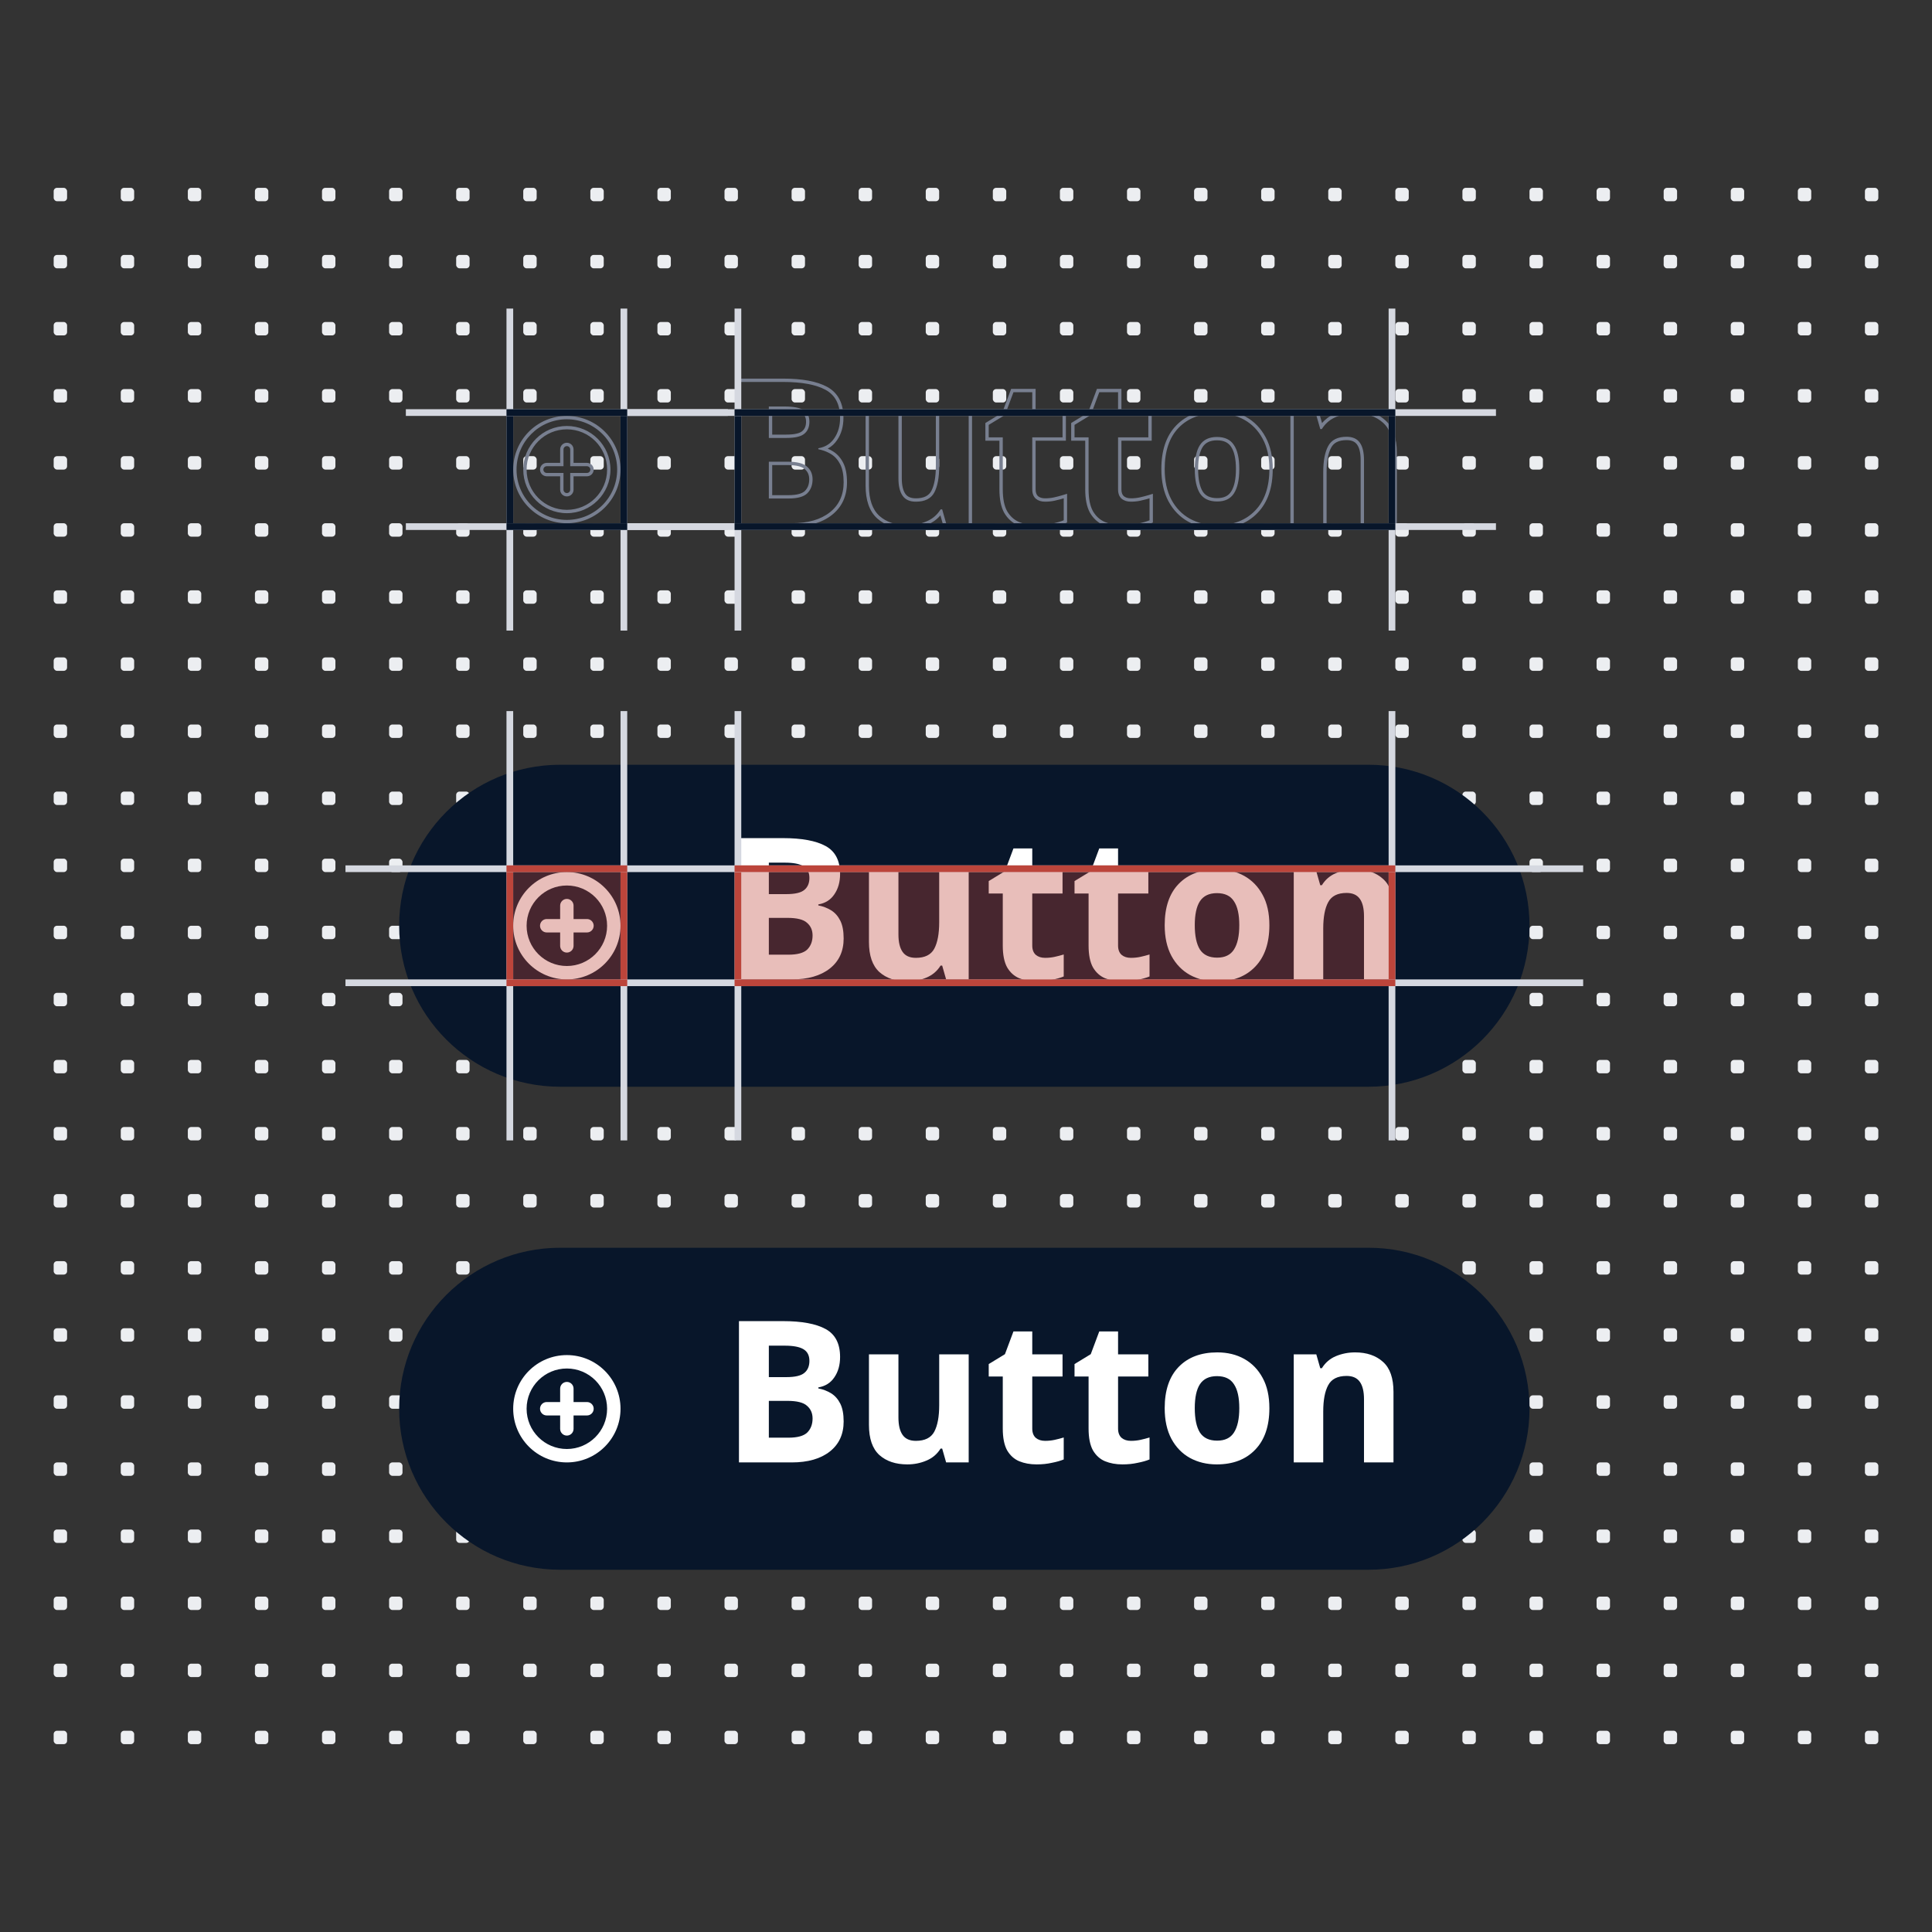 <svg width="576" height="576" viewBox="0 0 576 576" fill="none" xmlns="http://www.w3.org/2000/svg">
<rect x="0" y="0" width="576" height="576" fill="#333333" stroke="none"/>
<mask id="mask0" mask-type="alpha" maskUnits="userSpaceOnUse" x="0" y="0" width="576" height="576">
<rect width="576" height="576" fill="#F4F5F7"/>
</mask>
<g mask="url(#mask0)">
<rect x="16" y="56" width="4" height="4" rx="1" fill="#ECEEF1"/>
<rect x="16" y="296" width="4" height="4" rx="1" fill="#ECEEF1"/>
<rect x="296" y="56" width="4" height="4" rx="1" fill="#ECEEF1"/>
<rect x="296" y="296" width="4" height="4" rx="1" fill="#ECEEF1"/>
<rect x="16" y="176" width="4" height="4" rx="1" fill="#ECEEF1"/>
<rect x="16" y="416" width="4" height="4" rx="1" fill="#ECEEF1"/>
<rect x="296" y="176" width="4" height="4" rx="1" fill="#ECEEF1"/>
<rect x="296" y="416" width="4" height="4" rx="1" fill="#ECEEF1"/>
<rect x="156" y="56" width="4" height="4" rx="1" fill="#ECEEF1"/>
<rect x="156" y="296" width="4" height="4" rx="1" fill="#ECEEF1"/>
<rect x="436" y="56" width="4" height="4" rx="1" fill="#ECEEF1"/>
<rect x="436" y="296" width="4" height="4" rx="1" fill="#ECEEF1"/>
<rect x="156" y="176" width="4" height="4" rx="1" fill="#ECEEF1"/>
<rect x="156" y="416" width="4" height="4" rx="1" fill="#ECEEF1"/>
<rect x="436" y="176" width="4" height="4" rx="1" fill="#ECEEF1"/>
<rect x="436" y="416" width="4" height="4" rx="1" fill="#ECEEF1"/>
<rect x="16" y="76" width="4" height="4" rx="1" fill="#ECEEF1"/>
<rect x="16" y="316" width="4" height="4" rx="1" fill="#ECEEF1"/>
<rect x="296" y="76" width="4" height="4" rx="1" fill="#ECEEF1"/>
<rect x="296" y="316" width="4" height="4" rx="1" fill="#ECEEF1"/>
<rect x="16" y="196" width="4" height="4" rx="1" fill="#ECEEF1"/>
<rect x="16" y="436" width="4" height="4" rx="1" fill="#ECEEF1"/>
<rect x="296" y="196" width="4" height="4" rx="1" fill="#ECEEF1"/>
<rect x="296" y="436" width="4" height="4" rx="1" fill="#ECEEF1"/>
<rect x="156" y="76" width="4" height="4" rx="1" fill="#ECEEF1"/>
<rect x="156" y="316" width="4" height="4" rx="1" fill="#ECEEF1"/>
<rect x="436" y="76" width="4" height="4" rx="1" fill="#ECEEF1"/>
<rect x="436" y="316" width="4" height="4" rx="1" fill="#ECEEF1"/>
<rect x="156" y="196" width="4" height="4" rx="1" fill="#ECEEF1"/>
<rect x="156" y="436" width="4" height="4" rx="1" fill="#ECEEF1"/>
<rect x="436" y="196" width="4" height="4" rx="1" fill="#ECEEF1"/>
<rect x="436" y="436" width="4" height="4" rx="1" fill="#ECEEF1"/>
<rect x="16" y="96" width="4" height="4" rx="1" fill="#ECEEF1"/>
<rect x="16" y="336" width="4" height="4" rx="1" fill="#ECEEF1"/>
<rect x="296" y="96" width="4" height="4" rx="1" fill="#ECEEF1"/>
<rect x="296" y="336" width="4" height="4" rx="1" fill="#ECEEF1"/>
<rect x="16" y="216" width="4" height="4" rx="1" fill="#ECEEF1"/>
<rect x="16" y="456" width="4" height="4" rx="1" fill="#ECEEF1"/>
<rect x="296" y="216" width="4" height="4" rx="1" fill="#ECEEF1"/>
<rect x="296" y="456" width="4" height="4" rx="1" fill="#ECEEF1"/>
<rect x="156" y="96" width="4" height="4" rx="1" fill="#ECEEF1"/>
<rect x="156" y="336" width="4" height="4" rx="1" fill="#ECEEF1"/>
<rect x="436" y="96" width="4" height="4" rx="1" fill="#ECEEF1"/>
<rect x="436" y="336" width="4" height="4" rx="1" fill="#ECEEF1"/>
<rect x="156" y="216" width="4" height="4" rx="1" fill="#ECEEF1"/>
<rect x="156" y="456" width="4" height="4" rx="1" fill="#ECEEF1"/>
<rect x="436" y="216" width="4" height="4" rx="1" fill="#ECEEF1"/>
<rect x="436" y="456" width="4" height="4" rx="1" fill="#ECEEF1"/>
<rect x="16" y="116" width="4" height="4" rx="1" fill="#ECEEF1"/>
<rect x="16" y="356" width="4" height="4" rx="1" fill="#ECEEF1"/>
<rect x="296" y="116" width="4" height="4" rx="1" fill="#ECEEF1"/>
<rect x="296" y="356" width="4" height="4" rx="1" fill="#ECEEF1"/>
<rect x="16" y="236" width="4" height="4" rx="1" fill="#ECEEF1"/>
<rect x="16" y="476" width="4" height="4" rx="1" fill="#ECEEF1"/>
<rect x="296" y="236" width="4" height="4" rx="1" fill="#ECEEF1"/>
<rect x="296" y="476" width="4" height="4" rx="1" fill="#ECEEF1"/>
<rect x="156" y="116" width="4" height="4" rx="1" fill="#ECEEF1"/>
<rect x="156" y="356" width="4" height="4" rx="1" fill="#ECEEF1"/>
<rect x="436" y="116" width="4" height="4" rx="1" fill="#ECEEF1"/>
<rect x="436" y="356" width="4" height="4" rx="1" fill="#ECEEF1"/>
<rect x="156" y="236" width="4" height="4" rx="1" fill="#ECEEF1"/>
<rect x="156" y="476" width="4" height="4" rx="1" fill="#ECEEF1"/>
<rect x="436" y="236" width="4" height="4" rx="1" fill="#ECEEF1"/>
<rect x="436" y="476" width="4" height="4" rx="1" fill="#ECEEF1"/>
<rect x="16" y="136" width="4" height="4" rx="1" fill="#ECEEF1"/>
<rect x="16" y="376" width="4" height="4" rx="1" fill="#ECEEF1"/>
<rect x="296" y="136" width="4" height="4" rx="1" fill="#ECEEF1"/>
<rect x="296" y="376" width="4" height="4" rx="1" fill="#ECEEF1"/>
<rect x="16" y="256" width="4" height="4" rx="1" fill="#ECEEF1"/>
<rect x="16" y="496" width="4" height="4" rx="1" fill="#ECEEF1"/>
<rect x="296" y="256" width="4" height="4" rx="1" fill="#ECEEF1"/>
<rect x="296" y="496" width="4" height="4" rx="1" fill="#ECEEF1"/>
<rect x="156" y="136" width="4" height="4" rx="1" fill="#ECEEF1"/>
<rect x="156" y="376" width="4" height="4" rx="1" fill="#ECEEF1"/>
<rect x="436" y="136" width="4" height="4" rx="1" fill="#ECEEF1"/>
<rect x="436" y="376" width="4" height="4" rx="1" fill="#ECEEF1"/>
<rect x="156" y="256" width="4" height="4" rx="1" fill="#ECEEF1"/>
<rect x="156" y="496" width="4" height="4" rx="1" fill="#ECEEF1"/>
<rect x="436" y="256" width="4" height="4" rx="1" fill="#ECEEF1"/>
<rect x="436" y="496" width="4" height="4" rx="1" fill="#ECEEF1"/>
<rect x="16" y="156" width="4" height="4" rx="1" fill="#ECEEF1"/>
<rect x="16" y="396" width="4" height="4" rx="1" fill="#ECEEF1"/>
<rect x="296" y="156" width="4" height="4" rx="1" fill="#ECEEF1"/>
<rect x="296" y="396" width="4" height="4" rx="1" fill="#ECEEF1"/>
<rect x="16" y="276" width="4" height="4" rx="1" fill="#ECEEF1"/>
<rect x="16" y="516" width="4" height="4" rx="1" fill="#ECEEF1"/>
<rect x="296" y="276" width="4" height="4" rx="1" fill="#ECEEF1"/>
<rect x="296" y="516" width="4" height="4" rx="1" fill="#ECEEF1"/>
<rect x="156" y="156" width="4" height="4" rx="1" fill="#ECEEF1"/>
<rect x="156" y="396" width="4" height="4" rx="1" fill="#ECEEF1"/>
<rect x="436" y="156" width="4" height="4" rx="1" fill="#ECEEF1"/>
<rect x="436" y="396" width="4" height="4" rx="1" fill="#ECEEF1"/>
<rect x="156" y="276" width="4" height="4" rx="1" fill="#ECEEF1"/>
<rect x="156" y="516" width="4" height="4" rx="1" fill="#ECEEF1"/>
<rect x="436" y="276" width="4" height="4" rx="1" fill="#ECEEF1"/>
<rect x="436" y="516" width="4" height="4" rx="1" fill="#ECEEF1"/>
<rect x="36" y="56" width="4" height="4" rx="1" fill="#ECEEF1"/>
<rect x="36" y="296" width="4" height="4" rx="1" fill="#ECEEF1"/>
<rect x="316" y="56" width="4" height="4" rx="1" fill="#ECEEF1"/>
<rect x="316" y="296" width="4" height="4" rx="1" fill="#ECEEF1"/>
<rect x="36" y="176" width="4" height="4" rx="1" fill="#ECEEF1"/>
<rect x="36" y="416" width="4" height="4" rx="1" fill="#ECEEF1"/>
<rect x="316" y="176" width="4" height="4" rx="1" fill="#ECEEF1"/>
<rect x="316" y="416" width="4" height="4" rx="1" fill="#ECEEF1"/>
<rect x="176" y="56" width="4" height="4" rx="1" fill="#ECEEF1"/>
<rect x="176" y="296" width="4" height="4" rx="1" fill="#ECEEF1"/>
<rect x="456" y="56" width="4" height="4" rx="1" fill="#ECEEF1"/>
<rect x="456" y="296" width="4" height="4" rx="1" fill="#ECEEF1"/>
<rect x="176" y="176" width="4" height="4" rx="1" fill="#ECEEF1"/>
<rect x="176" y="416" width="4" height="4" rx="1" fill="#ECEEF1"/>
<rect x="456" y="176" width="4" height="4" rx="1" fill="#ECEEF1"/>
<rect x="456" y="416" width="4" height="4" rx="1" fill="#ECEEF1"/>
<rect x="36" y="76" width="4" height="4" rx="1" fill="#ECEEF1"/>
<rect x="36" y="316" width="4" height="4" rx="1" fill="#ECEEF1"/>
<rect x="316" y="76" width="4" height="4" rx="1" fill="#ECEEF1"/>
<rect x="316" y="316" width="4" height="4" rx="1" fill="#ECEEF1"/>
<rect x="36" y="196" width="4" height="4" rx="1" fill="#ECEEF1"/>
<rect x="36" y="436" width="4" height="4" rx="1" fill="#ECEEF1"/>
<rect x="316" y="196" width="4" height="4" rx="1" fill="#ECEEF1"/>
<rect x="316" y="436" width="4" height="4" rx="1" fill="#ECEEF1"/>
<rect x="176" y="76" width="4" height="4" rx="1" fill="#ECEEF1"/>
<rect x="176" y="316" width="4" height="4" rx="1" fill="#ECEEF1"/>
<rect x="456" y="76" width="4" height="4" rx="1" fill="#ECEEF1"/>
<rect x="456" y="316" width="4" height="4" rx="1" fill="#ECEEF1"/>
<rect x="176" y="196" width="4" height="4" rx="1" fill="#ECEEF1"/>
<rect x="176" y="436" width="4" height="4" rx="1" fill="#ECEEF1"/>
<rect x="456" y="196" width="4" height="4" rx="1" fill="#ECEEF1"/>
<rect x="456" y="436" width="4" height="4" rx="1" fill="#ECEEF1"/>
<rect x="36" y="96" width="4" height="4" rx="1" fill="#ECEEF1"/>
<rect x="36" y="336" width="4" height="4" rx="1" fill="#ECEEF1"/>
<rect x="316" y="96" width="4" height="4" rx="1" fill="#ECEEF1"/>
<rect x="316" y="336" width="4" height="4" rx="1" fill="#ECEEF1"/>
<rect x="36" y="216" width="4" height="4" rx="1" fill="#ECEEF1"/>
<rect x="36" y="456" width="4" height="4" rx="1" fill="#ECEEF1"/>
<rect x="316" y="216" width="4" height="4" rx="1" fill="#ECEEF1"/>
<rect x="316" y="456" width="4" height="4" rx="1" fill="#ECEEF1"/>
<rect x="176" y="96" width="4" height="4" rx="1" fill="#ECEEF1"/>
<rect x="176" y="336" width="4" height="4" rx="1" fill="#ECEEF1"/>
<rect x="456" y="96" width="4" height="4" rx="1" fill="#ECEEF1"/>
<rect x="456" y="336" width="4" height="4" rx="1" fill="#ECEEF1"/>
<rect x="176" y="216" width="4" height="4" rx="1" fill="#ECEEF1"/>
<rect x="176" y="456" width="4" height="4" rx="1" fill="#ECEEF1"/>
<rect x="456" y="216" width="4" height="4" rx="1" fill="#ECEEF1"/>
<rect x="456" y="456" width="4" height="4" rx="1" fill="#ECEEF1"/>
<rect x="36" y="116" width="4" height="4" rx="1" fill="#ECEEF1"/>
<rect x="36" y="356" width="4" height="4" rx="1" fill="#ECEEF1"/>
<rect x="316" y="116" width="4" height="4" rx="1" fill="#ECEEF1"/>
<rect x="316" y="356" width="4" height="4" rx="1" fill="#ECEEF1"/>
<rect x="36" y="236" width="4" height="4" rx="1" fill="#ECEEF1"/>
<rect x="36" y="476" width="4" height="4" rx="1" fill="#ECEEF1"/>
<rect x="316" y="236" width="4" height="4" rx="1" fill="#ECEEF1"/>
<rect x="316" y="476" width="4" height="4" rx="1" fill="#ECEEF1"/>
<rect x="176" y="116" width="4" height="4" rx="1" fill="#ECEEF1"/>
<rect x="176" y="356" width="4" height="4" rx="1" fill="#ECEEF1"/>
<rect x="456" y="116" width="4" height="4" rx="1" fill="#ECEEF1"/>
<rect x="456" y="356" width="4" height="4" rx="1" fill="#ECEEF1"/>
<rect x="176" y="236" width="4" height="4" rx="1" fill="#ECEEF1"/>
<rect x="176" y="476" width="4" height="4" rx="1" fill="#ECEEF1"/>
<rect x="456" y="236" width="4" height="4" rx="1" fill="#ECEEF1"/>
<rect x="456" y="476" width="4" height="4" rx="1" fill="#ECEEF1"/>
<rect x="36" y="136" width="4" height="4" rx="1" fill="#ECEEF1"/>
<rect x="36" y="376" width="4" height="4" rx="1" fill="#ECEEF1"/>
<rect x="316" y="136" width="4" height="4" rx="1" fill="#ECEEF1"/>
<rect x="316" y="376" width="4" height="4" rx="1" fill="#ECEEF1"/>
<rect x="36" y="256" width="4" height="4" rx="1" fill="#ECEEF1"/>
<rect x="36" y="496" width="4" height="4" rx="1" fill="#ECEEF1"/>
<rect x="316" y="256" width="4" height="4" rx="1" fill="#ECEEF1"/>
<rect x="316" y="496" width="4" height="4" rx="1" fill="#ECEEF1"/>
<rect x="176" y="136" width="4" height="4" rx="1" fill="#ECEEF1"/>
<rect x="176" y="376" width="4" height="4" rx="1" fill="#ECEEF1"/>
<rect x="456" y="136" width="4" height="4" rx="1" fill="#ECEEF1"/>
<rect x="456" y="376" width="4" height="4" rx="1" fill="#ECEEF1"/>
<rect x="176" y="256" width="4" height="4" rx="1" fill="#ECEEF1"/>
<rect x="176" y="496" width="4" height="4" rx="1" fill="#ECEEF1"/>
<rect x="456" y="256" width="4" height="4" rx="1" fill="#ECEEF1"/>
<rect x="456" y="496" width="4" height="4" rx="1" fill="#ECEEF1"/>
<rect x="36" y="156" width="4" height="4" rx="1" fill="#ECEEF1"/>
<rect x="36" y="396" width="4" height="4" rx="1" fill="#ECEEF1"/>
<rect x="316" y="156" width="4" height="4" rx="1" fill="#ECEEF1"/>
<rect x="316" y="396" width="4" height="4" rx="1" fill="#ECEEF1"/>
<rect x="36" y="276" width="4" height="4" rx="1" fill="#ECEEF1"/>
<rect x="36" y="516" width="4" height="4" rx="1" fill="#ECEEF1"/>
<rect x="316" y="276" width="4" height="4" rx="1" fill="#ECEEF1"/>
<rect x="316" y="516" width="4" height="4" rx="1" fill="#ECEEF1"/>
<rect x="176" y="156" width="4" height="4" rx="1" fill="#ECEEF1"/>
<rect x="176" y="396" width="4" height="4" rx="1" fill="#ECEEF1"/>
<rect x="456" y="156" width="4" height="4" rx="1" fill="#ECEEF1"/>
<rect x="456" y="396" width="4" height="4" rx="1" fill="#ECEEF1"/>
<rect x="176" y="276" width="4" height="4" rx="1" fill="#ECEEF1"/>
<rect x="176" y="516" width="4" height="4" rx="1" fill="#ECEEF1"/>
<rect x="456" y="276" width="4" height="4" rx="1" fill="#ECEEF1"/>
<rect x="456" y="516" width="4" height="4" rx="1" fill="#ECEEF1"/>
<rect x="56" y="56" width="4" height="4" rx="1" fill="#ECEEF1"/>
<rect x="56" y="296" width="4" height="4" rx="1" fill="#ECEEF1"/>
<rect x="336" y="56" width="4" height="4" rx="1" fill="#ECEEF1"/>
<rect x="336" y="296" width="4" height="4" rx="1" fill="#ECEEF1"/>
<rect x="56" y="176" width="4" height="4" rx="1" fill="#ECEEF1"/>
<rect x="56" y="416" width="4" height="4" rx="1" fill="#ECEEF1"/>
<rect x="336" y="176" width="4" height="4" rx="1" fill="#ECEEF1"/>
<rect x="336" y="416" width="4" height="4" rx="1" fill="#ECEEF1"/>
<rect x="196" y="56" width="4" height="4" rx="1" fill="#ECEEF1"/>
<rect x="196" y="296" width="4" height="4" rx="1" fill="#ECEEF1"/>
<rect x="476" y="56" width="4" height="4" rx="1" fill="#ECEEF1"/>
<rect x="476" y="296" width="4" height="4" rx="1" fill="#ECEEF1"/>
<rect x="196" y="176" width="4" height="4" rx="1" fill="#ECEEF1"/>
<rect x="196" y="416" width="4" height="4" rx="1" fill="#ECEEF1"/>
<rect x="476" y="176" width="4" height="4" rx="1" fill="#ECEEF1"/>
<rect x="476" y="416" width="4" height="4" rx="1" fill="#ECEEF1"/>
<rect x="56" y="76" width="4" height="4" rx="1" fill="#ECEEF1"/>
<rect x="56" y="316" width="4" height="4" rx="1" fill="#ECEEF1"/>
<rect x="336" y="76" width="4" height="4" rx="1" fill="#ECEEF1"/>
<rect x="336" y="316" width="4" height="4" rx="1" fill="#ECEEF1"/>
<rect x="56" y="196" width="4" height="4" rx="1" fill="#ECEEF1"/>
<rect x="56" y="436" width="4" height="4" rx="1" fill="#ECEEF1"/>
<rect x="336" y="196" width="4" height="4" rx="1" fill="#ECEEF1"/>
<rect x="336" y="436" width="4" height="4" rx="1" fill="#ECEEF1"/>
<rect x="196" y="76" width="4" height="4" rx="1" fill="#ECEEF1"/>
<rect x="196" y="316" width="4" height="4" rx="1" fill="#ECEEF1"/>
<rect x="476" y="76" width="4" height="4" rx="1" fill="#ECEEF1"/>
<rect x="476" y="316" width="4" height="4" rx="1" fill="#ECEEF1"/>
<rect x="196" y="196" width="4" height="4" rx="1" fill="#ECEEF1"/>
<rect x="196" y="436" width="4" height="4" rx="1" fill="#ECEEF1"/>
<rect x="476" y="196" width="4" height="4" rx="1" fill="#ECEEF1"/>
<rect x="476" y="436" width="4" height="4" rx="1" fill="#ECEEF1"/>
<rect x="56" y="96" width="4" height="4" rx="1" fill="#ECEEF1"/>
<rect x="56" y="336" width="4" height="4" rx="1" fill="#ECEEF1"/>
<rect x="336" y="96" width="4" height="4" rx="1" fill="#ECEEF1"/>
<rect x="336" y="336" width="4" height="4" rx="1" fill="#ECEEF1"/>
<rect x="56" y="216" width="4" height="4" rx="1" fill="#ECEEF1"/>
<rect x="56" y="456" width="4" height="4" rx="1" fill="#ECEEF1"/>
<rect x="336" y="216" width="4" height="4" rx="1" fill="#ECEEF1"/>
<rect x="336" y="456" width="4" height="4" rx="1" fill="#ECEEF1"/>
<rect x="196" y="96" width="4" height="4" rx="1" fill="#ECEEF1"/>
<rect x="196" y="336" width="4" height="4" rx="1" fill="#ECEEF1"/>
<rect x="476" y="96" width="4" height="4" rx="1" fill="#ECEEF1"/>
<rect x="476" y="336" width="4" height="4" rx="1" fill="#ECEEF1"/>
<rect x="196" y="216" width="4" height="4" rx="1" fill="#ECEEF1"/>
<rect x="196" y="456" width="4" height="4" rx="1" fill="#ECEEF1"/>
<rect x="476" y="216" width="4" height="4" rx="1" fill="#ECEEF1"/>
<rect x="476" y="456" width="4" height="4" rx="1" fill="#ECEEF1"/>
<rect x="56" y="116" width="4" height="4" rx="1" fill="#ECEEF1"/>
<rect x="56" y="356" width="4" height="4" rx="1" fill="#ECEEF1"/>
<rect x="336" y="116" width="4" height="4" rx="1" fill="#ECEEF1"/>
<rect x="336" y="356" width="4" height="4" rx="1" fill="#ECEEF1"/>
<rect x="56" y="236" width="4" height="4" rx="1" fill="#ECEEF1"/>
<rect x="56" y="476" width="4" height="4" rx="1" fill="#ECEEF1"/>
<rect x="336" y="236" width="4" height="4" rx="1" fill="#ECEEF1"/>
<rect x="336" y="476" width="4" height="4" rx="1" fill="#ECEEF1"/>
<rect x="196" y="116" width="4" height="4" rx="1" fill="#ECEEF1"/>
<rect x="196" y="356" width="4" height="4" rx="1" fill="#ECEEF1"/>
<rect x="476" y="116" width="4" height="4" rx="1" fill="#ECEEF1"/>
<rect x="476" y="356" width="4" height="4" rx="1" fill="#ECEEF1"/>
<rect x="196" y="236" width="4" height="4" rx="1" fill="#ECEEF1"/>
<rect x="196" y="476" width="4" height="4" rx="1" fill="#ECEEF1"/>
<rect x="476" y="236" width="4" height="4" rx="1" fill="#ECEEF1"/>
<rect x="476" y="476" width="4" height="4" rx="1" fill="#ECEEF1"/>
<rect x="56" y="136" width="4" height="4" rx="1" fill="#ECEEF1"/>
<rect x="56" y="376" width="4" height="4" rx="1" fill="#ECEEF1"/>
<rect x="336" y="136" width="4" height="4" rx="1" fill="#ECEEF1"/>
<rect x="336" y="376" width="4" height="4" rx="1" fill="#ECEEF1"/>
<rect x="56" y="256" width="4" height="4" rx="1" fill="#ECEEF1"/>
<rect x="56" y="496" width="4" height="4" rx="1" fill="#ECEEF1"/>
<rect x="336" y="256" width="4" height="4" rx="1" fill="#ECEEF1"/>
<rect x="336" y="496" width="4" height="4" rx="1" fill="#ECEEF1"/>
<rect x="196" y="136" width="4" height="4" rx="1" fill="#ECEEF1"/>
<rect x="196" y="376" width="4" height="4" rx="1" fill="#ECEEF1"/>
<rect x="476" y="136" width="4" height="4" rx="1" fill="#ECEEF1"/>
<rect x="476" y="376" width="4" height="4" rx="1" fill="#ECEEF1"/>
<rect x="196" y="256" width="4" height="4" rx="1" fill="#ECEEF1"/>
<rect x="196" y="496" width="4" height="4" rx="1" fill="#ECEEF1"/>
<rect x="476" y="256" width="4" height="4" rx="1" fill="#ECEEF1"/>
<rect x="476" y="496" width="4" height="4" rx="1" fill="#ECEEF1"/>
<rect x="56" y="156" width="4" height="4" rx="1" fill="#ECEEF1"/>
<rect x="56" y="396" width="4" height="4" rx="1" fill="#ECEEF1"/>
<rect x="336" y="156" width="4" height="4" rx="1" fill="#ECEEF1"/>
<rect x="336" y="396" width="4" height="4" rx="1" fill="#ECEEF1"/>
<rect x="56" y="276" width="4" height="4" rx="1" fill="#ECEEF1"/>
<rect x="56" y="516" width="4" height="4" rx="1" fill="#ECEEF1"/>
<rect x="336" y="276" width="4" height="4" rx="1" fill="#ECEEF1"/>
<rect x="336" y="516" width="4" height="4" rx="1" fill="#ECEEF1"/>
<rect x="196" y="156" width="4" height="4" rx="1" fill="#ECEEF1"/>
<rect x="196" y="396" width="4" height="4" rx="1" fill="#ECEEF1"/>
<rect x="476" y="156" width="4" height="4" rx="1" fill="#ECEEF1"/>
<rect x="476" y="396" width="4" height="4" rx="1" fill="#ECEEF1"/>
<rect x="196" y="276" width="4" height="4" rx="1" fill="#ECEEF1"/>
<rect x="196" y="516" width="4" height="4" rx="1" fill="#ECEEF1"/>
<rect x="476" y="276" width="4" height="4" rx="1" fill="#ECEEF1"/>
<rect x="476" y="516" width="4" height="4" rx="1" fill="#ECEEF1"/>
<rect x="76" y="56" width="4" height="4" rx="1" fill="#ECEEF1"/>
<rect x="76" y="296" width="4" height="4" rx="1" fill="#ECEEF1"/>
<rect x="356" y="56" width="4" height="4" rx="1" fill="#ECEEF1"/>
<rect x="356" y="296" width="4" height="4" rx="1" fill="#ECEEF1"/>
<rect x="76" y="176" width="4" height="4" rx="1" fill="#ECEEF1"/>
<rect x="76" y="416" width="4" height="4" rx="1" fill="#ECEEF1"/>
<rect x="356" y="176" width="4" height="4" rx="1" fill="#ECEEF1"/>
<rect x="356" y="416" width="4" height="4" rx="1" fill="#ECEEF1"/>
<rect x="216" y="56" width="4" height="4" rx="1" fill="#ECEEF1"/>
<rect x="216" y="296" width="4" height="4" rx="1" fill="#ECEEF1"/>
<rect x="496" y="56" width="4" height="4" rx="1" fill="#ECEEF1"/>
<rect x="496" y="296" width="4" height="4" rx="1" fill="#ECEEF1"/>
<rect x="216" y="176" width="4" height="4" rx="1" fill="#ECEEF1"/>
<rect x="216" y="416" width="4" height="4" rx="1" fill="#ECEEF1"/>
<rect x="496" y="176" width="4" height="4" rx="1" fill="#ECEEF1"/>
<rect x="496" y="416" width="4" height="4" rx="1" fill="#ECEEF1"/>
<rect x="76" y="76" width="4" height="4" rx="1" fill="#ECEEF1"/>
<rect x="76" y="316" width="4" height="4" rx="1" fill="#ECEEF1"/>
<rect x="356" y="76" width="4" height="4" rx="1" fill="#ECEEF1"/>
<rect x="356" y="316" width="4" height="4" rx="1" fill="#ECEEF1"/>
<rect x="76" y="196" width="4" height="4" rx="1" fill="#ECEEF1"/>
<rect x="76" y="436" width="4" height="4" rx="1" fill="#ECEEF1"/>
<rect x="356" y="196" width="4" height="4" rx="1" fill="#ECEEF1"/>
<rect x="356" y="436" width="4" height="4" rx="1" fill="#ECEEF1"/>
<rect x="216" y="76" width="4" height="4" rx="1" fill="#ECEEF1"/>
<rect x="216" y="316" width="4" height="4" rx="1" fill="#ECEEF1"/>
<rect x="496" y="76" width="4" height="4" rx="1" fill="#ECEEF1"/>
<rect x="496" y="316" width="4" height="4" rx="1" fill="#ECEEF1"/>
<rect x="216" y="196" width="4" height="4" rx="1" fill="#ECEEF1"/>
<rect x="216" y="436" width="4" height="4" rx="1" fill="#ECEEF1"/>
<rect x="496" y="196" width="4" height="4" rx="1" fill="#ECEEF1"/>
<rect x="496" y="436" width="4" height="4" rx="1" fill="#ECEEF1"/>
<rect x="76" y="96" width="4" height="4" rx="1" fill="#ECEEF1"/>
<rect x="76" y="336" width="4" height="4" rx="1" fill="#ECEEF1"/>
<rect x="356" y="96" width="4" height="4" rx="1" fill="#ECEEF1"/>
<rect x="356" y="336" width="4" height="4" rx="1" fill="#ECEEF1"/>
<rect x="76" y="216" width="4" height="4" rx="1" fill="#ECEEF1"/>
<rect x="76" y="456" width="4" height="4" rx="1" fill="#ECEEF1"/>
<rect x="356" y="216" width="4" height="4" rx="1" fill="#ECEEF1"/>
<rect x="356" y="456" width="4" height="4" rx="1" fill="#ECEEF1"/>
<rect x="216" y="96" width="4" height="4" rx="1" fill="#ECEEF1"/>
<rect x="216" y="336" width="4" height="4" rx="1" fill="#ECEEF1"/>
<rect x="496" y="96" width="4" height="4" rx="1" fill="#ECEEF1"/>
<rect x="496" y="336" width="4" height="4" rx="1" fill="#ECEEF1"/>
<rect x="216" y="216" width="4" height="4" rx="1" fill="#ECEEF1"/>
<rect x="216" y="456" width="4" height="4" rx="1" fill="#ECEEF1"/>
<rect x="496" y="216" width="4" height="4" rx="1" fill="#ECEEF1"/>
<rect x="496" y="456" width="4" height="4" rx="1" fill="#ECEEF1"/>
<rect x="76" y="116" width="4" height="4" rx="1" fill="#ECEEF1"/>
<rect x="76" y="356" width="4" height="4" rx="1" fill="#ECEEF1"/>
<rect x="356" y="116" width="4" height="4" rx="1" fill="#ECEEF1"/>
<rect x="356" y="356" width="4" height="4" rx="1" fill="#ECEEF1"/>
<rect x="76" y="236" width="4" height="4" rx="1" fill="#ECEEF1"/>
<rect x="76" y="476" width="4" height="4" rx="1" fill="#ECEEF1"/>
<rect x="356" y="236" width="4" height="4" rx="1" fill="#ECEEF1"/>
<rect x="356" y="476" width="4" height="4" rx="1" fill="#ECEEF1"/>
<rect x="216" y="116" width="4" height="4" rx="1" fill="#ECEEF1"/>
<rect x="216" y="356" width="4" height="4" rx="1" fill="#ECEEF1"/>
<rect x="496" y="116" width="4" height="4" rx="1" fill="#ECEEF1"/>
<rect x="496" y="356" width="4" height="4" rx="1" fill="#ECEEF1"/>
<rect x="216" y="236" width="4" height="4" rx="1" fill="#ECEEF1"/>
<rect x="216" y="476" width="4" height="4" rx="1" fill="#ECEEF1"/>
<rect x="496" y="236" width="4" height="4" rx="1" fill="#ECEEF1"/>
<rect x="496" y="476" width="4" height="4" rx="1" fill="#ECEEF1"/>
<rect x="76" y="136" width="4" height="4" rx="1" fill="#ECEEF1"/>
<rect x="76" y="376" width="4" height="4" rx="1" fill="#ECEEF1"/>
<rect x="356" y="136" width="4" height="4" rx="1" fill="#ECEEF1"/>
<rect x="356" y="376" width="4" height="4" rx="1" fill="#ECEEF1"/>
<rect x="76" y="256" width="4" height="4" rx="1" fill="#ECEEF1"/>
<rect x="76" y="496" width="4" height="4" rx="1" fill="#ECEEF1"/>
<rect x="356" y="256" width="4" height="4" rx="1" fill="#ECEEF1"/>
<rect x="356" y="496" width="4" height="4" rx="1" fill="#ECEEF1"/>
<rect x="216" y="136" width="4" height="4" rx="1" fill="#ECEEF1"/>
<rect x="216" y="376" width="4" height="4" rx="1" fill="#ECEEF1"/>
<rect x="496" y="136" width="4" height="4" rx="1" fill="#ECEEF1"/>
<rect x="496" y="376" width="4" height="4" rx="1" fill="#ECEEF1"/>
<rect x="216" y="256" width="4" height="4" rx="1" fill="#ECEEF1"/>
<rect x="216" y="496" width="4" height="4" rx="1" fill="#ECEEF1"/>
<rect x="496" y="256" width="4" height="4" rx="1" fill="#ECEEF1"/>
<rect x="496" y="496" width="4" height="4" rx="1" fill="#ECEEF1"/>
<rect x="76" y="156" width="4" height="4" rx="1" fill="#ECEEF1"/>
<rect x="76" y="396" width="4" height="4" rx="1" fill="#ECEEF1"/>
<rect x="356" y="156" width="4" height="4" rx="1" fill="#ECEEF1"/>
<rect x="356" y="396" width="4" height="4" rx="1" fill="#ECEEF1"/>
<rect x="76" y="276" width="4" height="4" rx="1" fill="#ECEEF1"/>
<rect x="76" y="516" width="4" height="4" rx="1" fill="#ECEEF1"/>
<rect x="356" y="276" width="4" height="4" rx="1" fill="#ECEEF1"/>
<rect x="356" y="516" width="4" height="4" rx="1" fill="#ECEEF1"/>
<rect x="216" y="156" width="4" height="4" rx="1" fill="#ECEEF1"/>
<rect x="216" y="396" width="4" height="4" rx="1" fill="#ECEEF1"/>
<rect x="496" y="156" width="4" height="4" rx="1" fill="#ECEEF1"/>
<rect x="496" y="396" width="4" height="4" rx="1" fill="#ECEEF1"/>
<rect x="216" y="276" width="4" height="4" rx="1" fill="#ECEEF1"/>
<rect x="216" y="516" width="4" height="4" rx="1" fill="#ECEEF1"/>
<rect x="496" y="276" width="4" height="4" rx="1" fill="#ECEEF1"/>
<rect x="496" y="516" width="4" height="4" rx="1" fill="#ECEEF1"/>
<rect x="96" y="56" width="4" height="4" rx="1" fill="#ECEEF1"/>
<rect x="96" y="296" width="4" height="4" rx="1" fill="#ECEEF1"/>
<rect x="376" y="56" width="4" height="4" rx="1" fill="#ECEEF1"/>
<rect x="376" y="296" width="4" height="4" rx="1" fill="#ECEEF1"/>
<rect x="96" y="176" width="4" height="4" rx="1" fill="#ECEEF1"/>
<rect x="96" y="416" width="4" height="4" rx="1" fill="#ECEEF1"/>
<rect x="376" y="176" width="4" height="4" rx="1" fill="#ECEEF1"/>
<rect x="376" y="416" width="4" height="4" rx="1" fill="#ECEEF1"/>
<rect x="236" y="56" width="4" height="4" rx="1" fill="#ECEEF1"/>
<rect x="236" y="296" width="4" height="4" rx="1" fill="#ECEEF1"/>
<rect x="516" y="56" width="4" height="4" rx="1" fill="#ECEEF1"/>
<rect x="516" y="296" width="4" height="4" rx="1" fill="#ECEEF1"/>
<rect x="236" y="176" width="4" height="4" rx="1" fill="#ECEEF1"/>
<rect x="236" y="416" width="4" height="4" rx="1" fill="#ECEEF1"/>
<rect x="516" y="176" width="4" height="4" rx="1" fill="#ECEEF1"/>
<rect x="516" y="416" width="4" height="4" rx="1" fill="#ECEEF1"/>
<rect x="96" y="76" width="4" height="4" rx="1" fill="#ECEEF1"/>
<rect x="96" y="316" width="4" height="4" rx="1" fill="#ECEEF1"/>
<rect x="376" y="76" width="4" height="4" rx="1" fill="#ECEEF1"/>
<rect x="376" y="316" width="4" height="4" rx="1" fill="#ECEEF1"/>
<rect x="96" y="196" width="4" height="4" rx="1" fill="#ECEEF1"/>
<rect x="96" y="436" width="4" height="4" rx="1" fill="#ECEEF1"/>
<rect x="376" y="196" width="4" height="4" rx="1" fill="#ECEEF1"/>
<rect x="376" y="436" width="4" height="4" rx="1" fill="#ECEEF1"/>
<rect x="236" y="76" width="4" height="4" rx="1" fill="#ECEEF1"/>
<rect x="236" y="316" width="4" height="4" rx="1" fill="#ECEEF1"/>
<rect x="516" y="76" width="4" height="4" rx="1" fill="#ECEEF1"/>
<rect x="516" y="316" width="4" height="4" rx="1" fill="#ECEEF1"/>
<rect x="236" y="196" width="4" height="4" rx="1" fill="#ECEEF1"/>
<rect x="236" y="436" width="4" height="4" rx="1" fill="#ECEEF1"/>
<rect x="516" y="196" width="4" height="4" rx="1" fill="#ECEEF1"/>
<rect x="516" y="436" width="4" height="4" rx="1" fill="#ECEEF1"/>
<rect x="96" y="96" width="4" height="4" rx="1" fill="#ECEEF1"/>
<rect x="96" y="336" width="4" height="4" rx="1" fill="#ECEEF1"/>
<rect x="376" y="96" width="4" height="4" rx="1" fill="#ECEEF1"/>
<rect x="376" y="336" width="4" height="4" rx="1" fill="#ECEEF1"/>
<rect x="96" y="216" width="4" height="4" rx="1" fill="#ECEEF1"/>
<rect x="96" y="456" width="4" height="4" rx="1" fill="#ECEEF1"/>
<rect x="376" y="216" width="4" height="4" rx="1" fill="#ECEEF1"/>
<rect x="376" y="456" width="4" height="4" rx="1" fill="#ECEEF1"/>
<rect x="236" y="96" width="4" height="4" rx="1" fill="#ECEEF1"/>
<rect x="236" y="336" width="4" height="4" rx="1" fill="#ECEEF1"/>
<rect x="516" y="96" width="4" height="4" rx="1" fill="#ECEEF1"/>
<rect x="516" y="336" width="4" height="4" rx="1" fill="#ECEEF1"/>
<rect x="236" y="216" width="4" height="4" rx="1" fill="#ECEEF1"/>
<rect x="236" y="456" width="4" height="4" rx="1" fill="#ECEEF1"/>
<rect x="516" y="216" width="4" height="4" rx="1" fill="#ECEEF1"/>
<rect x="516" y="456" width="4" height="4" rx="1" fill="#ECEEF1"/>
<rect x="96" y="116" width="4" height="4" rx="1" fill="#ECEEF1"/>
<rect x="96" y="356" width="4" height="4" rx="1" fill="#ECEEF1"/>
<rect x="376" y="116" width="4" height="4" rx="1" fill="#ECEEF1"/>
<rect x="376" y="356" width="4" height="4" rx="1" fill="#ECEEF1"/>
<rect x="96" y="236" width="4" height="4" rx="1" fill="#ECEEF1"/>
<rect x="96" y="476" width="4" height="4" rx="1" fill="#ECEEF1"/>
<rect x="376" y="236" width="4" height="4" rx="1" fill="#ECEEF1"/>
<rect x="376" y="476" width="4" height="4" rx="1" fill="#ECEEF1"/>
<rect x="236" y="116" width="4" height="4" rx="1" fill="#ECEEF1"/>
<rect x="236" y="356" width="4" height="4" rx="1" fill="#ECEEF1"/>
<rect x="516" y="116" width="4" height="4" rx="1" fill="#ECEEF1"/>
<rect x="516" y="356" width="4" height="4" rx="1" fill="#ECEEF1"/>
<rect x="236" y="236" width="4" height="4" rx="1" fill="#ECEEF1"/>
<rect x="236" y="476" width="4" height="4" rx="1" fill="#ECEEF1"/>
<rect x="516" y="236" width="4" height="4" rx="1" fill="#ECEEF1"/>
<rect x="516" y="476" width="4" height="4" rx="1" fill="#ECEEF1"/>
<rect x="96" y="136" width="4" height="4" rx="1" fill="#ECEEF1"/>
<rect x="96" y="376" width="4" height="4" rx="1" fill="#ECEEF1"/>
<rect x="376" y="136" width="4" height="4" rx="1" fill="#ECEEF1"/>
<rect x="376" y="376" width="4" height="4" rx="1" fill="#ECEEF1"/>
<rect x="96" y="256" width="4" height="4" rx="1" fill="#ECEEF1"/>
<rect x="96" y="496" width="4" height="4" rx="1" fill="#ECEEF1"/>
<rect x="376" y="256" width="4" height="4" rx="1" fill="#ECEEF1"/>
<rect x="376" y="496" width="4" height="4" rx="1" fill="#ECEEF1"/>
<rect x="236" y="136" width="4" height="4" rx="1" fill="#ECEEF1"/>
<rect x="236" y="376" width="4" height="4" rx="1" fill="#ECEEF1"/>
<rect x="516" y="136" width="4" height="4" rx="1" fill="#ECEEF1"/>
<rect x="516" y="376" width="4" height="4" rx="1" fill="#ECEEF1"/>
<rect x="236" y="256" width="4" height="4" rx="1" fill="#ECEEF1"/>
<rect x="236" y="496" width="4" height="4" rx="1" fill="#ECEEF1"/>
<rect x="516" y="256" width="4" height="4" rx="1" fill="#ECEEF1"/>
<rect x="516" y="496" width="4" height="4" rx="1" fill="#ECEEF1"/>
<rect x="96" y="156" width="4" height="4" rx="1" fill="#ECEEF1"/>
<rect x="96" y="396" width="4" height="4" rx="1" fill="#ECEEF1"/>
<rect x="376" y="156" width="4" height="4" rx="1" fill="#ECEEF1"/>
<rect x="376" y="396" width="4" height="4" rx="1" fill="#ECEEF1"/>
<rect x="96" y="276" width="4" height="4" rx="1" fill="#ECEEF1"/>
<rect x="96" y="516" width="4" height="4" rx="1" fill="#ECEEF1"/>
<rect x="376" y="276" width="4" height="4" rx="1" fill="#ECEEF1"/>
<rect x="376" y="516" width="4" height="4" rx="1" fill="#ECEEF1"/>
<rect x="236" y="156" width="4" height="4" rx="1" fill="#ECEEF1"/>
<rect x="236" y="396" width="4" height="4" rx="1" fill="#ECEEF1"/>
<rect x="516" y="156" width="4" height="4" rx="1" fill="#ECEEF1"/>
<rect x="516" y="396" width="4" height="4" rx="1" fill="#ECEEF1"/>
<rect x="236" y="276" width="4" height="4" rx="1" fill="#ECEEF1"/>
<rect x="236" y="516" width="4" height="4" rx="1" fill="#ECEEF1"/>
<rect x="516" y="276" width="4" height="4" rx="1" fill="#ECEEF1"/>
<rect x="516" y="516" width="4" height="4" rx="1" fill="#ECEEF1"/>
<rect x="116" y="56" width="4" height="4" rx="1" fill="#ECEEF1"/>
<rect x="116" y="296" width="4" height="4" rx="1" fill="#ECEEF1"/>
<rect x="396" y="56" width="4" height="4" rx="1" fill="#ECEEF1"/>
<rect x="396" y="296" width="4" height="4" rx="1" fill="#ECEEF1"/>
<rect x="116" y="176" width="4" height="4" rx="1" fill="#ECEEF1"/>
<rect x="116" y="416" width="4" height="4" rx="1" fill="#ECEEF1"/>
<rect x="396" y="176" width="4" height="4" rx="1" fill="#ECEEF1"/>
<rect x="396" y="416" width="4" height="4" rx="1" fill="#ECEEF1"/>
<rect x="256" y="56" width="4" height="4" rx="1" fill="#ECEEF1"/>
<rect x="256" y="296" width="4" height="4" rx="1" fill="#ECEEF1"/>
<rect x="536" y="56" width="4" height="4" rx="1" fill="#ECEEF1"/>
<rect x="536" y="296" width="4" height="4" rx="1" fill="#ECEEF1"/>
<rect x="256" y="176" width="4" height="4" rx="1" fill="#ECEEF1"/>
<rect x="256" y="416" width="4" height="4" rx="1" fill="#ECEEF1"/>
<rect x="536" y="176" width="4" height="4" rx="1" fill="#ECEEF1"/>
<rect x="536" y="416" width="4" height="4" rx="1" fill="#ECEEF1"/>
<rect x="116" y="76" width="4" height="4" rx="1" fill="#ECEEF1"/>
<rect x="116" y="316" width="4" height="4" rx="1" fill="#ECEEF1"/>
<rect x="396" y="76" width="4" height="4" rx="1" fill="#ECEEF1"/>
<rect x="396" y="316" width="4" height="4" rx="1" fill="#ECEEF1"/>
<rect x="116" y="196" width="4" height="4" rx="1" fill="#ECEEF1"/>
<rect x="116" y="436" width="4" height="4" rx="1" fill="#ECEEF1"/>
<rect x="396" y="196" width="4" height="4" rx="1" fill="#ECEEF1"/>
<rect x="396" y="436" width="4" height="4" rx="1" fill="#ECEEF1"/>
<rect x="256" y="76" width="4" height="4" rx="1" fill="#ECEEF1"/>
<rect x="256" y="316" width="4" height="4" rx="1" fill="#ECEEF1"/>
<rect x="536" y="76" width="4" height="4" rx="1" fill="#ECEEF1"/>
<rect x="536" y="316" width="4" height="4" rx="1" fill="#ECEEF1"/>
<rect x="256" y="196" width="4" height="4" rx="1" fill="#ECEEF1"/>
<rect x="256" y="436" width="4" height="4" rx="1" fill="#ECEEF1"/>
<rect x="536" y="196" width="4" height="4" rx="1" fill="#ECEEF1"/>
<rect x="536" y="436" width="4" height="4" rx="1" fill="#ECEEF1"/>
<rect x="116" y="96" width="4" height="4" rx="1" fill="#ECEEF1"/>
<rect x="116" y="336" width="4" height="4" rx="1" fill="#ECEEF1"/>
<rect x="396" y="96" width="4" height="4" rx="1" fill="#ECEEF1"/>
<rect x="396" y="336" width="4" height="4" rx="1" fill="#ECEEF1"/>
<rect x="116" y="216" width="4" height="4" rx="1" fill="#ECEEF1"/>
<rect x="116" y="456" width="4" height="4" rx="1" fill="#ECEEF1"/>
<rect x="396" y="216" width="4" height="4" rx="1" fill="#ECEEF1"/>
<rect x="396" y="456" width="4" height="4" rx="1" fill="#ECEEF1"/>
<rect x="256" y="96" width="4" height="4" rx="1" fill="#ECEEF1"/>
<rect x="256" y="336" width="4" height="4" rx="1" fill="#ECEEF1"/>
<rect x="536" y="96" width="4" height="4" rx="1" fill="#ECEEF1"/>
<rect x="536" y="336" width="4" height="4" rx="1" fill="#ECEEF1"/>
<rect x="256" y="216" width="4" height="4" rx="1" fill="#ECEEF1"/>
<rect x="256" y="456" width="4" height="4" rx="1" fill="#ECEEF1"/>
<rect x="536" y="216" width="4" height="4" rx="1" fill="#ECEEF1"/>
<rect x="536" y="456" width="4" height="4" rx="1" fill="#ECEEF1"/>
<rect x="116" y="116" width="4" height="4" rx="1" fill="#ECEEF1"/>
<rect x="116" y="356" width="4" height="4" rx="1" fill="#ECEEF1"/>
<rect x="396" y="116" width="4" height="4" rx="1" fill="#ECEEF1"/>
<rect x="396" y="356" width="4" height="4" rx="1" fill="#ECEEF1"/>
<rect x="116" y="236" width="4" height="4" rx="1" fill="#ECEEF1"/>
<rect x="116" y="476" width="4" height="4" rx="1" fill="#ECEEF1"/>
<rect x="396" y="236" width="4" height="4" rx="1" fill="#ECEEF1"/>
<rect x="396" y="476" width="4" height="4" rx="1" fill="#ECEEF1"/>
<rect x="256" y="116" width="4" height="4" rx="1" fill="#ECEEF1"/>
<rect x="256" y="356" width="4" height="4" rx="1" fill="#ECEEF1"/>
<rect x="536" y="116" width="4" height="4" rx="1" fill="#ECEEF1"/>
<rect x="536" y="356" width="4" height="4" rx="1" fill="#ECEEF1"/>
<rect x="256" y="236" width="4" height="4" rx="1" fill="#ECEEF1"/>
<rect x="256" y="476" width="4" height="4" rx="1" fill="#ECEEF1"/>
<rect x="536" y="236" width="4" height="4" rx="1" fill="#ECEEF1"/>
<rect x="536" y="476" width="4" height="4" rx="1" fill="#ECEEF1"/>
<rect x="116" y="136" width="4" height="4" rx="1" fill="#ECEEF1"/>
<rect x="116" y="376" width="4" height="4" rx="1" fill="#ECEEF1"/>
<rect x="396" y="136" width="4" height="4" rx="1" fill="#ECEEF1"/>
<rect x="396" y="376" width="4" height="4" rx="1" fill="#ECEEF1"/>
<rect x="116" y="256" width="4" height="4" rx="1" fill="#ECEEF1"/>
<rect x="116" y="496" width="4" height="4" rx="1" fill="#ECEEF1"/>
<rect x="396" y="256" width="4" height="4" rx="1" fill="#ECEEF1"/>
<rect x="396" y="496" width="4" height="4" rx="1" fill="#ECEEF1"/>
<rect x="256" y="136" width="4" height="4" rx="1" fill="#ECEEF1"/>
<rect x="256" y="376" width="4" height="4" rx="1" fill="#ECEEF1"/>
<rect x="536" y="136" width="4" height="4" rx="1" fill="#ECEEF1"/>
<rect x="536" y="376" width="4" height="4" rx="1" fill="#ECEEF1"/>
<rect x="256" y="256" width="4" height="4" rx="1" fill="#ECEEF1"/>
<rect x="256" y="496" width="4" height="4" rx="1" fill="#ECEEF1"/>
<rect x="536" y="256" width="4" height="4" rx="1" fill="#ECEEF1"/>
<rect x="536" y="496" width="4" height="4" rx="1" fill="#ECEEF1"/>
<rect x="116" y="156" width="4" height="4" rx="1" fill="#ECEEF1"/>
<rect x="116" y="396" width="4" height="4" rx="1" fill="#ECEEF1"/>
<rect x="396" y="156" width="4" height="4" rx="1" fill="#ECEEF1"/>
<rect x="396" y="396" width="4" height="4" rx="1" fill="#ECEEF1"/>
<rect x="116" y="276" width="4" height="4" rx="1" fill="#ECEEF1"/>
<rect x="116" y="516" width="4" height="4" rx="1" fill="#ECEEF1"/>
<rect x="396" y="276" width="4" height="4" rx="1" fill="#ECEEF1"/>
<rect x="396" y="516" width="4" height="4" rx="1" fill="#ECEEF1"/>
<rect x="256" y="156" width="4" height="4" rx="1" fill="#ECEEF1"/>
<rect x="256" y="396" width="4" height="4" rx="1" fill="#ECEEF1"/>
<rect x="536" y="156" width="4" height="4" rx="1" fill="#ECEEF1"/>
<rect x="536" y="396" width="4" height="4" rx="1" fill="#ECEEF1"/>
<rect x="256" y="276" width="4" height="4" rx="1" fill="#ECEEF1"/>
<rect x="256" y="516" width="4" height="4" rx="1" fill="#ECEEF1"/>
<rect x="536" y="276" width="4" height="4" rx="1" fill="#ECEEF1"/>
<rect x="536" y="516" width="4" height="4" rx="1" fill="#ECEEF1"/>
<rect x="136" y="56" width="4" height="4" rx="1" fill="#ECEEF1"/>
<rect x="136" y="296" width="4" height="4" rx="1" fill="#ECEEF1"/>
<rect x="416" y="56" width="4" height="4" rx="1" fill="#ECEEF1"/>
<rect x="416" y="296" width="4" height="4" rx="1" fill="#ECEEF1"/>
<rect x="136" y="176" width="4" height="4" rx="1" fill="#ECEEF1"/>
<rect x="136" y="416" width="4" height="4" rx="1" fill="#ECEEF1"/>
<rect x="416" y="176" width="4" height="4" rx="1" fill="#ECEEF1"/>
<rect x="416" y="416" width="4" height="4" rx="1" fill="#ECEEF1"/>
<rect x="276" y="56" width="4" height="4" rx="1" fill="#ECEEF1"/>
<rect x="276" y="296" width="4" height="4" rx="1" fill="#ECEEF1"/>
<rect x="556" y="56" width="4" height="4" rx="1" fill="#ECEEF1"/>
<rect x="556" y="296" width="4" height="4" rx="1" fill="#ECEEF1"/>
<rect x="276" y="176" width="4" height="4" rx="1" fill="#ECEEF1"/>
<rect x="276" y="416" width="4" height="4" rx="1" fill="#ECEEF1"/>
<rect x="556" y="176" width="4" height="4" rx="1" fill="#ECEEF1"/>
<rect x="556" y="416" width="4" height="4" rx="1" fill="#ECEEF1"/>
<rect x="136" y="76" width="4" height="4" rx="1" fill="#ECEEF1"/>
<rect x="136" y="316" width="4" height="4" rx="1" fill="#ECEEF1"/>
<rect x="416" y="76" width="4" height="4" rx="1" fill="#ECEEF1"/>
<rect x="416" y="316" width="4" height="4" rx="1" fill="#ECEEF1"/>
<rect x="136" y="196" width="4" height="4" rx="1" fill="#ECEEF1"/>
<rect x="136" y="436" width="4" height="4" rx="1" fill="#ECEEF1"/>
<rect x="416" y="196" width="4" height="4" rx="1" fill="#ECEEF1"/>
<rect x="416" y="436" width="4" height="4" rx="1" fill="#ECEEF1"/>
<rect x="276" y="76" width="4" height="4" rx="1" fill="#ECEEF1"/>
<rect x="276" y="316" width="4" height="4" rx="1" fill="#ECEEF1"/>
<rect x="556" y="76" width="4" height="4" rx="1" fill="#ECEEF1"/>
<rect x="556" y="316" width="4" height="4" rx="1" fill="#ECEEF1"/>
<rect x="276" y="196" width="4" height="4" rx="1" fill="#ECEEF1"/>
<rect x="276" y="436" width="4" height="4" rx="1" fill="#ECEEF1"/>
<rect x="556" y="196" width="4" height="4" rx="1" fill="#ECEEF1"/>
<rect x="556" y="436" width="4" height="4" rx="1" fill="#ECEEF1"/>
<rect x="136" y="96" width="4" height="4" rx="1" fill="#ECEEF1"/>
<rect x="136" y="336" width="4" height="4" rx="1" fill="#ECEEF1"/>
<rect x="416" y="96" width="4" height="4" rx="1" fill="#ECEEF1"/>
<rect x="416" y="336" width="4" height="4" rx="1" fill="#ECEEF1"/>
<rect x="136" y="216" width="4" height="4" rx="1" fill="#ECEEF1"/>
<rect x="136" y="456" width="4" height="4" rx="1" fill="#ECEEF1"/>
<rect x="416" y="216" width="4" height="4" rx="1" fill="#ECEEF1"/>
<rect x="416" y="456" width="4" height="4" rx="1" fill="#ECEEF1"/>
<rect x="276" y="96" width="4" height="4" rx="1" fill="#ECEEF1"/>
<rect x="276" y="336" width="4" height="4" rx="1" fill="#ECEEF1"/>
<rect x="556" y="96" width="4" height="4" rx="1" fill="#ECEEF1"/>
<rect x="556" y="336" width="4" height="4" rx="1" fill="#ECEEF1"/>
<rect x="276" y="216" width="4" height="4" rx="1" fill="#ECEEF1"/>
<rect x="276" y="456" width="4" height="4" rx="1" fill="#ECEEF1"/>
<rect x="556" y="216" width="4" height="4" rx="1" fill="#ECEEF1"/>
<rect x="556" y="456" width="4" height="4" rx="1" fill="#ECEEF1"/>
<rect x="136" y="116" width="4" height="4" rx="1" fill="#ECEEF1"/>
<rect x="136" y="356" width="4" height="4" rx="1" fill="#ECEEF1"/>
<rect x="416" y="116" width="4" height="4" rx="1" fill="#ECEEF1"/>
<rect x="416" y="356" width="4" height="4" rx="1" fill="#ECEEF1"/>
<rect x="136" y="236" width="4" height="4" rx="1" fill="#ECEEF1"/>
<rect x="136" y="476" width="4" height="4" rx="1" fill="#ECEEF1"/>
<rect x="416" y="236" width="4" height="4" rx="1" fill="#ECEEF1"/>
<rect x="416" y="476" width="4" height="4" rx="1" fill="#ECEEF1"/>
<rect x="276" y="116" width="4" height="4" rx="1" fill="#ECEEF1"/>
<rect x="276" y="356" width="4" height="4" rx="1" fill="#ECEEF1"/>
<rect x="556" y="116" width="4" height="4" rx="1" fill="#ECEEF1"/>
<rect x="556" y="356" width="4" height="4" rx="1" fill="#ECEEF1"/>
<rect x="276" y="236" width="4" height="4" rx="1" fill="#ECEEF1"/>
<rect x="276" y="476" width="4" height="4" rx="1" fill="#ECEEF1"/>
<rect x="556" y="236" width="4" height="4" rx="1" fill="#ECEEF1"/>
<rect x="556" y="476" width="4" height="4" rx="1" fill="#ECEEF1"/>
<rect x="136" y="136" width="4" height="4" rx="1" fill="#ECEEF1"/>
<rect x="136" y="376" width="4" height="4" rx="1" fill="#ECEEF1"/>
<rect x="416" y="136" width="4" height="4" rx="1" fill="#ECEEF1"/>
<rect x="416" y="376" width="4" height="4" rx="1" fill="#ECEEF1"/>
<rect x="136" y="256" width="4" height="4" rx="1" fill="#ECEEF1"/>
<rect x="136" y="496" width="4" height="4" rx="1" fill="#ECEEF1"/>
<rect x="416" y="256" width="4" height="4" rx="1" fill="#ECEEF1"/>
<rect x="416" y="496" width="4" height="4" rx="1" fill="#ECEEF1"/>
<rect x="276" y="136" width="4" height="4" rx="1" fill="#ECEEF1"/>
<rect x="276" y="376" width="4" height="4" rx="1" fill="#ECEEF1"/>
<rect x="556" y="136" width="4" height="4" rx="1" fill="#ECEEF1"/>
<rect x="556" y="376" width="4" height="4" rx="1" fill="#ECEEF1"/>
<rect x="276" y="256" width="4" height="4" rx="1" fill="#ECEEF1"/>
<rect x="276" y="496" width="4" height="4" rx="1" fill="#ECEEF1"/>
<rect x="556" y="256" width="4" height="4" rx="1" fill="#ECEEF1"/>
<rect x="556" y="496" width="4" height="4" rx="1" fill="#ECEEF1"/>
<rect x="136" y="156" width="4" height="4" rx="1" fill="#ECEEF1"/>
<rect x="136" y="396" width="4" height="4" rx="1" fill="#ECEEF1"/>
<rect x="416" y="156" width="4" height="4" rx="1" fill="#ECEEF1"/>
<rect x="416" y="396" width="4" height="4" rx="1" fill="#ECEEF1"/>
<rect x="136" y="276" width="4" height="4" rx="1" fill="#ECEEF1"/>
<rect x="136" y="516" width="4" height="4" rx="1" fill="#ECEEF1"/>
<rect x="416" y="276" width="4" height="4" rx="1" fill="#ECEEF1"/>
<rect x="416" y="516" width="4" height="4" rx="1" fill="#ECEEF1"/>
<rect x="276" y="156" width="4" height="4" rx="1" fill="#ECEEF1"/>
<rect x="276" y="396" width="4" height="4" rx="1" fill="#ECEEF1"/>
<rect x="556" y="156" width="4" height="4" rx="1" fill="#ECEEF1"/>
<rect x="556" y="396" width="4" height="4" rx="1" fill="#ECEEF1"/>
<rect x="276" y="276" width="4" height="4" rx="1" fill="#ECEEF1"/>
<rect x="276" y="516" width="4" height="4" rx="1" fill="#ECEEF1"/>
<rect x="556" y="276" width="4" height="4" rx="1" fill="#ECEEF1"/>
<rect x="556" y="516" width="4" height="4" rx="1" fill="#ECEEF1"/>
<path d="M119 276C119 249.49 140.49 228 167 228H408C434.51 228 456 249.49 456 276C456 302.51 434.51 324 408 324H167C140.49 324 119 302.51 119 276Z" fill="#08162A"/>
<path d="M220.311 249.874H233.409C239.033 249.874 243.281 250.661 246.153 252.234C249.024 253.807 250.46 256.58 250.46 260.553C250.46 262.952 249.889 264.978 248.749 266.63C247.647 268.282 246.054 269.285 243.97 269.639V269.934C245.386 270.209 246.664 270.701 247.805 271.409C248.945 272.117 249.85 273.14 250.519 274.477C251.187 275.814 251.522 277.584 251.522 279.787C251.522 283.602 250.145 286.592 247.392 288.755C244.638 290.918 240.862 292 236.064 292H220.311V249.874ZM229.22 266.571H234.412C237.008 266.571 238.797 266.158 239.781 265.332C240.803 264.506 241.315 263.306 241.315 261.733C241.315 260.12 240.725 258.96 239.545 258.252C238.365 257.544 236.496 257.19 233.94 257.19H229.22V266.571ZM229.22 273.651V284.625H235.061C237.735 284.625 239.604 284.114 240.666 283.091C241.728 282.029 242.259 280.633 242.259 278.902C242.259 277.329 241.708 276.07 240.607 275.126C239.545 274.143 237.598 273.651 234.766 273.651H229.22Z" fill="white"/>
<path d="M288.802 259.786V292H282.076L280.896 287.87H280.424C279.402 289.522 277.986 290.722 276.176 291.469C274.406 292.216 272.518 292.59 270.512 292.59C267.051 292.59 264.278 291.666 262.193 289.817C260.109 287.929 259.066 284.92 259.066 280.79V259.786H267.857V278.607C267.857 280.888 268.27 282.619 269.096 283.799C269.922 284.979 271.24 285.569 273.049 285.569C275.724 285.569 277.553 284.664 278.536 282.855C279.52 281.006 280.011 278.371 280.011 274.949V259.786H288.802Z" fill="white"/>
<path d="M311.59 285.569C312.573 285.569 313.517 285.471 314.422 285.274C315.326 285.077 316.231 284.841 317.136 284.566V291.115C316.192 291.508 315.012 291.843 313.596 292.118C312.219 292.433 310.705 292.59 309.053 292.59C307.125 292.59 305.395 292.275 303.861 291.646C302.366 291.017 301.166 289.935 300.262 288.401C299.396 286.828 298.964 284.664 298.964 281.911V266.394H294.775V262.677L299.613 259.727L302.15 252.942H307.755V259.786H316.782V266.394H307.755V281.911C307.755 283.13 308.109 284.055 308.817 284.684C309.525 285.274 310.449 285.569 311.59 285.569Z" fill="white"/>
<path d="M337.172 285.569C338.155 285.569 339.099 285.471 340.004 285.274C340.908 285.077 341.813 284.841 342.718 284.566V291.115C341.774 291.508 340.594 291.843 339.178 292.118C337.801 292.433 336.287 292.59 334.635 292.59C332.707 292.59 330.977 292.275 329.443 291.646C327.948 291.017 326.748 289.935 325.844 288.401C324.978 286.828 324.546 284.664 324.546 281.911V266.394H320.357V262.677L325.195 259.727L327.732 252.942H333.337V259.786H342.364V266.394H333.337V281.911C333.337 283.13 333.691 284.055 334.399 284.684C335.107 285.274 336.031 285.569 337.172 285.569Z" fill="white"/>
<path d="M378.448 275.834C378.448 281.183 377.032 285.313 374.2 288.224C371.407 291.135 367.592 292.59 362.754 292.59C359.764 292.59 357.09 291.941 354.73 290.643C352.409 289.345 350.58 287.457 349.243 284.979C347.905 282.462 347.237 279.413 347.237 275.834C347.237 270.485 348.633 266.374 351.426 263.503C354.218 260.632 358.053 259.196 362.931 259.196C365.959 259.196 368.634 259.845 370.955 261.143C373.275 262.441 375.104 264.329 376.442 266.807C377.779 269.246 378.448 272.255 378.448 275.834ZM356.205 275.834C356.205 279.02 356.716 281.439 357.739 283.091C358.801 284.704 360.512 285.51 362.872 285.51C365.192 285.51 366.864 284.704 367.887 283.091C368.949 281.439 369.48 279.02 369.48 275.834C369.48 272.648 368.949 270.268 367.887 268.695C366.864 267.082 365.173 266.276 362.813 266.276C360.492 266.276 358.801 267.082 357.739 268.695C356.716 270.268 356.205 272.648 356.205 275.834Z" fill="white"/>
<path d="M404.003 259.196C407.464 259.196 410.237 260.14 412.322 262.028C414.407 263.877 415.449 266.866 415.449 270.996V292H406.658V273.179C406.658 270.858 406.245 269.128 405.419 267.987C404.593 266.807 403.275 266.217 401.466 266.217C398.791 266.217 396.962 267.141 395.979 268.99C394.996 270.799 394.504 273.415 394.504 276.837V292H385.713V259.786H392.439L393.619 263.916H394.091C395.114 262.264 396.51 261.064 398.28 260.317C400.089 259.57 401.997 259.196 404.003 259.196Z" fill="white"/>
<path d="M219 212H221V340H219V212Z" fill="#D5D8E0"/>
<path d="M219 260H221V292H219V260Z" fill="#BC453B"/>
<path d="M103 258H472V260H103V258Z" fill="#D5D8E0"/>
<path d="M414 212H416V340H414V212Z" fill="#D5D8E0"/>
<path d="M103 292H472V294H103V292Z" fill="#D5D8E0"/>
<path d="M219 258H416V260H219V258Z" fill="#BC453B"/>
<path opacity="0.35" d="M221 260H414V292H221V260Z" fill="#BC453B"/>
<path d="M414 260H416V292H414V260Z" fill="#BC453B"/>
<path d="M219 292H416V294H219V292Z" fill="#BC453B"/>
<path fill-rule="evenodd" clip-rule="evenodd" d="M169 288C175.627 288 181 282.627 181 276C181 269.373 175.627 264 169 264C162.373 264 157 269.373 157 276C157 282.627 162.373 288 169 288ZM169 292C177.837 292 185 284.837 185 276C185 267.163 177.837 260 169 260C160.163 260 153 267.163 153 276C153 284.837 160.163 292 169 292Z" fill="white"/>
<path d="M167 270C167 268.895 167.895 268 169 268C170.105 268 171 268.895 171 270V282C171 283.105 170.105 284 169 284C167.895 284 167 283.105 167 282V270Z" fill="white"/>
<path d="M175 274C176.105 274 177 274.895 177 276C177 277.105 176.105 278 175 278L163 278C161.895 278 161 277.105 161 276C161 274.895 161.895 274 163 274L175 274Z" fill="white"/>
<path opacity="0.35" d="M153 260H185V292H153V260Z" fill="#BC453B"/>
<path d="M151 212H153V340H151V212Z" fill="#D5D8E0"/>
<path d="M151 260H153V292H151V260Z" fill="#BC453B"/>
<path d="M185 212H187V340H185V212Z" fill="#D5D8E0"/>
<path d="M151 258H187V260H151V258Z" fill="#BC453B"/>
<path d="M185 260H187V292H185V260Z" fill="#BC453B"/>
<path d="M151 292H187V294H151V292Z" fill="#BC453B"/>
<path d="M119 420C119 393.49 140.49 372 167 372H408C434.51 372 456 393.49 456 420C456 446.51 434.51 468 408 468H167C140.49 468 119 446.51 119 420Z" fill="#08162A"/>
<path d="M220.311 393.874H233.409C239.033 393.874 243.281 394.661 246.153 396.234C249.024 397.807 250.46 400.58 250.46 404.553C250.46 406.952 249.889 408.978 248.749 410.63C247.647 412.282 246.054 413.285 243.97 413.639V413.934C245.386 414.209 246.664 414.701 247.805 415.409C248.945 416.117 249.85 417.14 250.519 418.477C251.187 419.814 251.522 421.584 251.522 423.787C251.522 427.602 250.145 430.592 247.392 432.755C244.638 434.918 240.862 436 236.064 436H220.311V393.874ZM229.22 410.571H234.412C237.008 410.571 238.797 410.158 239.781 409.332C240.803 408.506 241.315 407.306 241.315 405.733C241.315 404.12 240.725 402.96 239.545 402.252C238.365 401.544 236.496 401.19 233.94 401.19H229.22V410.571ZM229.22 417.651V428.625H235.061C237.735 428.625 239.604 428.114 240.666 427.091C241.728 426.029 242.259 424.633 242.259 422.902C242.259 421.329 241.708 420.07 240.607 419.126C239.545 418.143 237.598 417.651 234.766 417.651H229.22Z" fill="white"/>
<path d="M288.802 403.786V436H282.076L280.896 431.87H280.424C279.402 433.522 277.986 434.722 276.176 435.469C274.406 436.216 272.518 436.59 270.512 436.59C267.051 436.59 264.278 435.666 262.193 433.817C260.109 431.929 259.066 428.92 259.066 424.79V403.786H267.857V422.607C267.857 424.888 268.27 426.619 269.096 427.799C269.922 428.979 271.24 429.569 273.049 429.569C275.724 429.569 277.553 428.664 278.536 426.855C279.52 425.006 280.011 422.371 280.011 418.949V403.786H288.802Z" fill="white"/>
<path d="M311.59 429.569C312.573 429.569 313.517 429.471 314.422 429.274C315.326 429.077 316.231 428.841 317.136 428.566V435.115C316.192 435.508 315.012 435.843 313.596 436.118C312.219 436.433 310.705 436.59 309.053 436.59C307.125 436.59 305.395 436.275 303.861 435.646C302.366 435.017 301.166 433.935 300.262 432.401C299.396 430.828 298.964 428.664 298.964 425.911V410.394H294.775V406.677L299.613 403.727L302.15 396.942H307.755V403.786H316.782V410.394H307.755V425.911C307.755 427.13 308.109 428.055 308.817 428.684C309.525 429.274 310.449 429.569 311.59 429.569Z" fill="white"/>
<path d="M337.172 429.569C338.155 429.569 339.099 429.471 340.004 429.274C340.908 429.077 341.813 428.841 342.718 428.566V435.115C341.774 435.508 340.594 435.843 339.178 436.118C337.801 436.433 336.287 436.59 334.635 436.59C332.707 436.59 330.977 436.275 329.443 435.646C327.948 435.017 326.748 433.935 325.844 432.401C324.978 430.828 324.546 428.664 324.546 425.911V410.394H320.357V406.677L325.195 403.727L327.732 396.942H333.337V403.786H342.364V410.394H333.337V425.911C333.337 427.13 333.691 428.055 334.399 428.684C335.107 429.274 336.031 429.569 337.172 429.569Z" fill="white"/>
<path d="M378.448 419.834C378.448 425.183 377.032 429.313 374.2 432.224C371.407 435.135 367.592 436.59 362.754 436.59C359.764 436.59 357.09 435.941 354.73 434.643C352.409 433.345 350.58 431.457 349.243 428.979C347.905 426.462 347.237 423.413 347.237 419.834C347.237 414.485 348.633 410.374 351.426 407.503C354.218 404.632 358.053 403.196 362.931 403.196C365.959 403.196 368.634 403.845 370.955 405.143C373.275 406.441 375.104 408.329 376.442 410.807C377.779 413.246 378.448 416.255 378.448 419.834ZM356.205 419.834C356.205 423.02 356.716 425.439 357.739 427.091C358.801 428.704 360.512 429.51 362.872 429.51C365.192 429.51 366.864 428.704 367.887 427.091C368.949 425.439 369.48 423.02 369.48 419.834C369.48 416.648 368.949 414.268 367.887 412.695C366.864 411.082 365.173 410.276 362.813 410.276C360.492 410.276 358.801 411.082 357.739 412.695C356.716 414.268 356.205 416.648 356.205 419.834Z" fill="white"/>
<path d="M404.003 403.196C407.464 403.196 410.237 404.14 412.322 406.028C414.407 407.877 415.449 410.866 415.449 414.996V436H406.658V417.179C406.658 414.858 406.245 413.128 405.419 411.987C404.593 410.807 403.275 410.217 401.466 410.217C398.791 410.217 396.962 411.141 395.979 412.99C394.996 414.799 394.504 417.415 394.504 420.837V436H385.713V403.786H392.439L393.619 407.916H394.091C395.114 406.264 396.51 405.064 398.28 404.317C400.089 403.57 401.997 403.196 404.003 403.196Z" fill="white"/>
<path fill-rule="evenodd" clip-rule="evenodd" d="M169 432C175.627 432 181 426.627 181 420C181 413.373 175.627 408 169 408C162.373 408 157 413.373 157 420C157 426.627 162.373 432 169 432ZM169 436C177.837 436 185 428.837 185 420C185 411.163 177.837 404 169 404C160.163 404 153 411.163 153 420C153 428.837 160.163 436 169 436Z" fill="white"/>
<path d="M167 414C167 412.895 167.895 412 169 412C170.105 412 171 412.895 171 414V426C171 427.105 170.105 428 169 428C167.895 428 167 427.105 167 426V414Z" fill="white"/>
<path d="M175 418C176.105 418 177 418.895 177 420C177 421.105 176.105 422 175 422L163 422C161.895 422 161 421.105 161 420C161 418.895 161.895 418 163 418L175 418Z" fill="white"/>
<path fill-rule="evenodd" clip-rule="evenodd" d="M219.311 112.874H233.409C239.096 112.874 243.544 113.664 246.633 115.357C249.898 117.146 251.46 120.308 251.46 124.553C251.46 127.112 250.85 129.343 249.576 131.191C248.835 132.301 247.895 133.154 246.775 133.749C247.316 133.981 247.835 134.251 248.332 134.559C249.647 135.376 250.671 136.546 251.413 138.03C252.176 139.556 252.522 141.497 252.522 143.787C252.522 147.878 251.028 151.17 248.009 153.541C245.025 155.886 241.004 157 236.064 157H219.311V112.874ZM245.433 134.312C244.979 134.163 244.508 134.041 244.021 133.944C244.004 133.941 243.987 133.937 243.97 133.934V133.639C243.989 133.636 244.009 133.632 244.029 133.629C244.52 133.542 244.983 133.419 245.419 133.26C246.808 132.752 247.918 131.876 248.749 130.63C249.889 128.978 250.46 126.952 250.46 124.553C250.46 120.58 249.024 117.807 246.153 116.234C243.281 114.661 239.033 113.874 233.409 113.874H220.311V156H236.064C240.862 156 244.638 154.918 247.392 152.755C250.145 150.592 251.522 147.602 251.522 143.787C251.522 141.584 251.187 139.814 250.519 138.477C249.85 137.14 248.945 136.117 247.805 135.409C247.071 134.954 246.281 134.588 245.433 134.312ZM239.145 128.56L239.152 128.554C239.893 127.956 240.315 127.07 240.315 125.733C240.315 124.4 239.852 123.603 239.03 123.11C238.089 122.545 236.447 122.19 233.94 122.19H230.22V129.571H234.412C236.975 129.571 238.445 129.148 239.137 128.566L239.145 128.56ZM229.22 130.571V121.19H233.94C236.496 121.19 238.365 121.544 239.545 122.252C240.725 122.96 241.315 124.12 241.315 125.733C241.315 127.306 240.803 128.506 239.781 129.332C238.797 130.158 237.008 130.571 234.412 130.571H229.22ZM239.941 139.873L239.927 139.86C239.161 139.15 237.555 138.651 234.766 138.651H230.22V147.625H235.061C237.66 147.625 239.19 147.118 239.965 146.377C240.807 145.532 241.259 144.407 241.259 142.902C241.259 141.593 240.815 140.622 239.956 139.885L239.941 139.873ZM240.666 147.091C239.604 148.114 237.735 148.625 235.061 148.625H229.22V137.651H234.766C237.598 137.651 239.545 138.143 240.607 139.126C241.708 140.07 242.259 141.329 242.259 142.902C242.259 144.633 241.728 146.029 240.666 147.091ZM289.802 122.786V157H281.322L280.365 153.649C279.344 154.85 278.073 155.767 276.561 156.392C274.664 157.192 272.644 157.59 270.512 157.59C266.868 157.59 263.839 156.613 261.53 154.565L261.522 154.558C259.146 152.406 258.066 149.069 258.066 144.79V122.786H268.857V142.607C268.857 144.794 269.258 146.286 269.915 147.226C270.506 148.07 271.472 148.569 273.049 148.569C275.482 148.569 276.9 147.768 277.655 146.382C278.526 144.741 279.011 142.297 279.011 138.949V122.786H289.802ZM278.536 146.855C277.553 148.664 275.724 149.569 273.049 149.569C271.24 149.569 269.922 148.979 269.096 147.799C268.27 146.619 267.857 144.888 267.857 142.607V123.786H259.066V144.79C259.066 148.92 260.109 151.929 262.193 153.817C264.278 155.666 267.051 156.59 270.512 156.59C272.518 156.59 274.406 156.216 276.176 155.469C277.761 154.814 279.044 153.812 280.026 152.464C280.127 152.324 280.225 152.181 280.32 152.035C280.355 151.98 280.39 151.925 280.424 151.87H280.896L282.076 156H288.802V123.786H280.011V138.949C280.011 142.371 279.52 145.006 278.536 146.855ZM318.136 147.216V155.782L317.52 156.038C316.498 156.464 315.253 156.814 313.802 157.097C312.346 157.428 310.761 157.59 309.053 157.59C307.016 157.59 305.153 157.257 303.481 156.571L303.472 156.568C301.76 155.847 300.403 154.609 299.4 152.909L299.393 152.896L299.385 152.883C298.407 151.104 297.964 148.751 297.964 145.911V131.394H293.775V126.116L298.797 123.053L301.456 115.942H308.755V122.786H317.782V131.394H308.755V145.911C308.755 146.923 309.039 147.537 309.469 147.926C309.957 148.327 310.634 148.569 311.59 148.569C312.506 148.569 313.378 148.477 314.209 148.297C315.087 148.106 315.965 147.877 316.844 147.609L318.136 147.216ZM308.817 148.684C308.109 148.055 307.755 147.13 307.755 145.911V130.394H316.782V123.786H307.755V116.942H302.15L299.613 123.727L294.775 126.677V130.394H298.964V145.911C298.964 148.664 299.396 150.828 300.262 152.401C301.166 153.935 302.366 155.017 303.861 155.646C305.395 156.275 307.125 156.59 309.053 156.59C310.705 156.59 312.219 156.433 313.596 156.118C315.012 155.843 316.192 155.508 317.136 155.115V148.566C316.802 148.667 316.469 148.764 316.136 148.854C315.564 149.01 314.993 149.15 314.422 149.274C313.517 149.471 312.573 149.569 311.59 149.569C310.449 149.569 309.525 149.274 308.817 148.684ZM343.718 147.216V155.782L343.102 156.038C342.08 156.464 340.835 156.814 339.384 157.097C337.928 157.428 336.343 157.59 334.635 157.59C332.598 157.59 330.735 157.257 329.063 156.571L329.054 156.568C327.342 155.847 325.985 154.609 324.982 152.909L324.975 152.896L324.967 152.883C323.989 151.104 323.546 148.751 323.546 145.911V131.394H319.357V126.116L324.379 123.053L327.038 115.942H334.337V122.786H343.364V131.394H334.337V145.911C334.337 146.923 334.621 147.537 335.051 147.926C335.539 148.327 336.216 148.569 337.172 148.569C338.088 148.569 338.96 148.477 339.791 148.297C340.669 148.106 341.547 147.877 342.426 147.609L343.718 147.216ZM334.399 148.684C333.691 148.055 333.337 147.13 333.337 145.911V130.394H342.364V123.786H333.337V116.942H327.732L325.195 123.727L320.357 126.677V130.394H324.546V145.911C324.546 148.664 324.978 150.828 325.844 152.401C326.748 153.935 327.948 155.017 329.443 155.646C330.977 156.275 332.707 156.59 334.635 156.59C336.287 156.59 337.801 156.433 339.178 156.118C340.594 155.843 341.774 155.508 342.718 155.115V148.566C342.384 148.667 342.051 148.764 341.718 148.854C341.146 149.01 340.575 149.15 340.004 149.274C339.099 149.471 338.155 149.569 337.172 149.569C336.031 149.569 335.107 149.274 334.399 148.684ZM354.248 155.519L354.241 155.516C351.745 154.12 349.785 152.089 348.363 149.454L348.359 149.448C346.928 146.754 346.237 143.536 346.237 139.834C346.237 134.314 347.68 129.92 350.709 126.806C353.729 123.7 357.846 122.196 362.931 122.196C366.106 122.196 368.953 122.878 371.443 124.27C373.938 125.666 375.898 127.695 377.32 130.328C378.757 132.95 379.448 136.135 379.448 139.834C379.448 145.356 377.983 149.767 374.92 152.918C371.902 156.063 367.805 157.59 362.754 157.59C359.615 157.59 356.771 156.907 354.248 155.519ZM374.2 152.224C377.032 149.313 378.448 145.183 378.448 139.834C378.448 136.255 377.779 133.246 376.442 130.807C375.104 128.329 373.275 126.441 370.955 125.143C368.634 123.845 365.959 123.196 362.931 123.196C358.053 123.196 354.218 124.632 351.426 127.503C348.633 130.374 347.237 134.485 347.237 139.834C347.237 143.413 347.905 146.462 349.243 148.979C350.58 151.457 352.409 153.345 354.73 154.643C357.09 155.941 359.764 156.59 362.754 156.59C367.592 156.59 371.407 155.135 374.2 152.224ZM367.05 133.243L367.042 133.231C366.248 131.978 364.923 131.276 362.813 131.276C360.751 131.276 359.413 131.972 358.575 133.243C357.709 134.577 357.205 136.724 357.205 139.834C357.205 142.932 357.705 145.13 358.581 146.553C359.416 147.812 360.769 148.51 362.872 148.51C364.935 148.51 366.244 147.814 367.042 146.555L367.045 146.55C367.958 145.131 368.48 142.936 368.48 139.834C368.48 136.726 367.956 134.585 367.058 133.254L367.05 133.243ZM416.449 157H405.658V137.179C405.658 134.945 405.254 133.465 404.609 132.574L404.604 132.567L404.6 132.56C404.009 131.716 403.043 131.217 401.466 131.217C399.041 131.217 397.621 132.031 396.862 133.46L396.858 133.468C395.99 135.064 395.504 137.484 395.504 140.837V157H384.713V122.786H393.193L394.15 126.134C395.16 124.937 396.409 124.021 397.891 123.396L397.898 123.393C399.832 122.594 401.869 122.196 404.003 122.196C407.651 122.196 410.681 123.195 412.99 125.284C415.371 127.398 416.449 130.722 416.449 134.996V157ZM412.322 126.028C410.237 124.14 407.464 123.196 404.003 123.196C401.997 123.196 400.089 123.57 398.28 124.317C396.73 124.972 395.466 125.973 394.489 127.322C394.388 127.461 394.29 127.604 394.195 127.751C394.16 127.806 394.125 127.861 394.091 127.916H393.619L392.439 123.786H385.713V156H394.504V140.837C394.504 137.415 394.996 134.799 395.979 132.99C396.962 131.141 398.791 130.217 401.466 130.217C403.275 130.217 404.593 130.807 405.419 131.987C406.245 133.128 406.658 134.858 406.658 137.179V156H415.449V134.996C415.449 130.866 414.407 127.877 412.322 126.028ZM356.205 139.834C356.205 143.02 356.716 145.439 357.739 147.091C358.801 148.704 360.512 149.51 362.872 149.51C365.192 149.51 366.864 148.704 367.887 147.091C368.949 145.439 369.48 143.02 369.48 139.834C369.48 136.648 368.949 134.268 367.887 132.695C366.864 131.082 365.173 130.276 362.813 130.276C360.492 130.276 358.801 131.082 357.739 132.695C356.716 134.268 356.205 136.648 356.205 139.834Z" fill="#787F90"/>
<path d="M219 92H221V188H219V92Z" fill="#D5D8E0"/>
<path d="M219 124H221V156H219V124Z" fill="#08162A"/>
<path d="M187 122H446V124H187V122Z" fill="#D5D8E0"/>
<path d="M414 92H416V188H414V92Z" fill="#D5D8E0"/>
<path d="M187 156H446V158H187V156Z" fill="#D5D8E0"/>
<path d="M219 122H416V124H219V122Z" fill="#08162A"/>
<path d="M414 124H416V156H414V124Z" fill="#08162A"/>
<path d="M219 156H416V158H219V156Z" fill="#08162A"/>
<path fill-rule="evenodd" clip-rule="evenodd" d="M182 140C182 147.18 176.18 153 169 153C161.82 153 156 147.18 156 140C156 132.82 161.82 127 169 127C176.18 127 182 132.82 182 140ZM169 155C177.284 155 184 148.284 184 140C184 131.716 177.284 125 169 125C160.716 125 154 131.716 154 140C154 148.284 160.716 155 169 155ZM181 140C181 146.627 175.627 152 169 152C162.373 152 157 146.627 157 140C157 133.373 162.373 128 169 128C175.627 128 181 133.373 181 140ZM185 140C185 148.837 177.837 156 169 156C160.163 156 153 148.837 153 140C153 131.163 160.163 124 169 124C177.837 124 185 131.163 185 140Z" fill="#787F90"/>
<path fill-rule="evenodd" clip-rule="evenodd" d="M168 139H163C162.448 139 162 139.448 162 140C162 140.552 162.448 141 163 141H168V146C168 146.552 168.448 147 169 147C169.552 147 170 146.552 170 146V141H175C175.552 141 176 140.552 176 140C176 139.448 175.552 139 175 139H170V134C170 133.448 169.552 133 169 133C168.448 133 168 133.448 168 134V139ZM167 134C167 132.895 167.895 132 169 132C170.105 132 171 132.895 171 134V138H175C176.105 138 177 138.895 177 140C177 141.105 176.105 142 175 142H171V146C171 147.105 170.105 148 169 148C167.895 148 167 147.105 167 146V142H163C161.895 142 161 141.105 161 140C161 138.895 161.895 138 163 138H167V134Z" fill="#787F90"/>
<path d="M151 92H153V188H151V92Z" fill="#D5D8E0"/>
<path d="M151 124H153V156H151V124Z" fill="#08162A"/>
<path d="M121 122H217V124H121V122Z" fill="#D5D8E0"/>
<path d="M185 92H187V188H185V92Z" fill="#D5D8E0"/>
<path d="M121 156H217V158H121V156Z" fill="#D5D8E0"/>
<path d="M151 122H187V124H151V122Z" fill="#08162A"/>
<path d="M185 124H187V156H185V124Z" fill="#08162A"/>
<path d="M151 156H187V158H151V156Z" fill="#08162A"/>
</g>
</svg>
